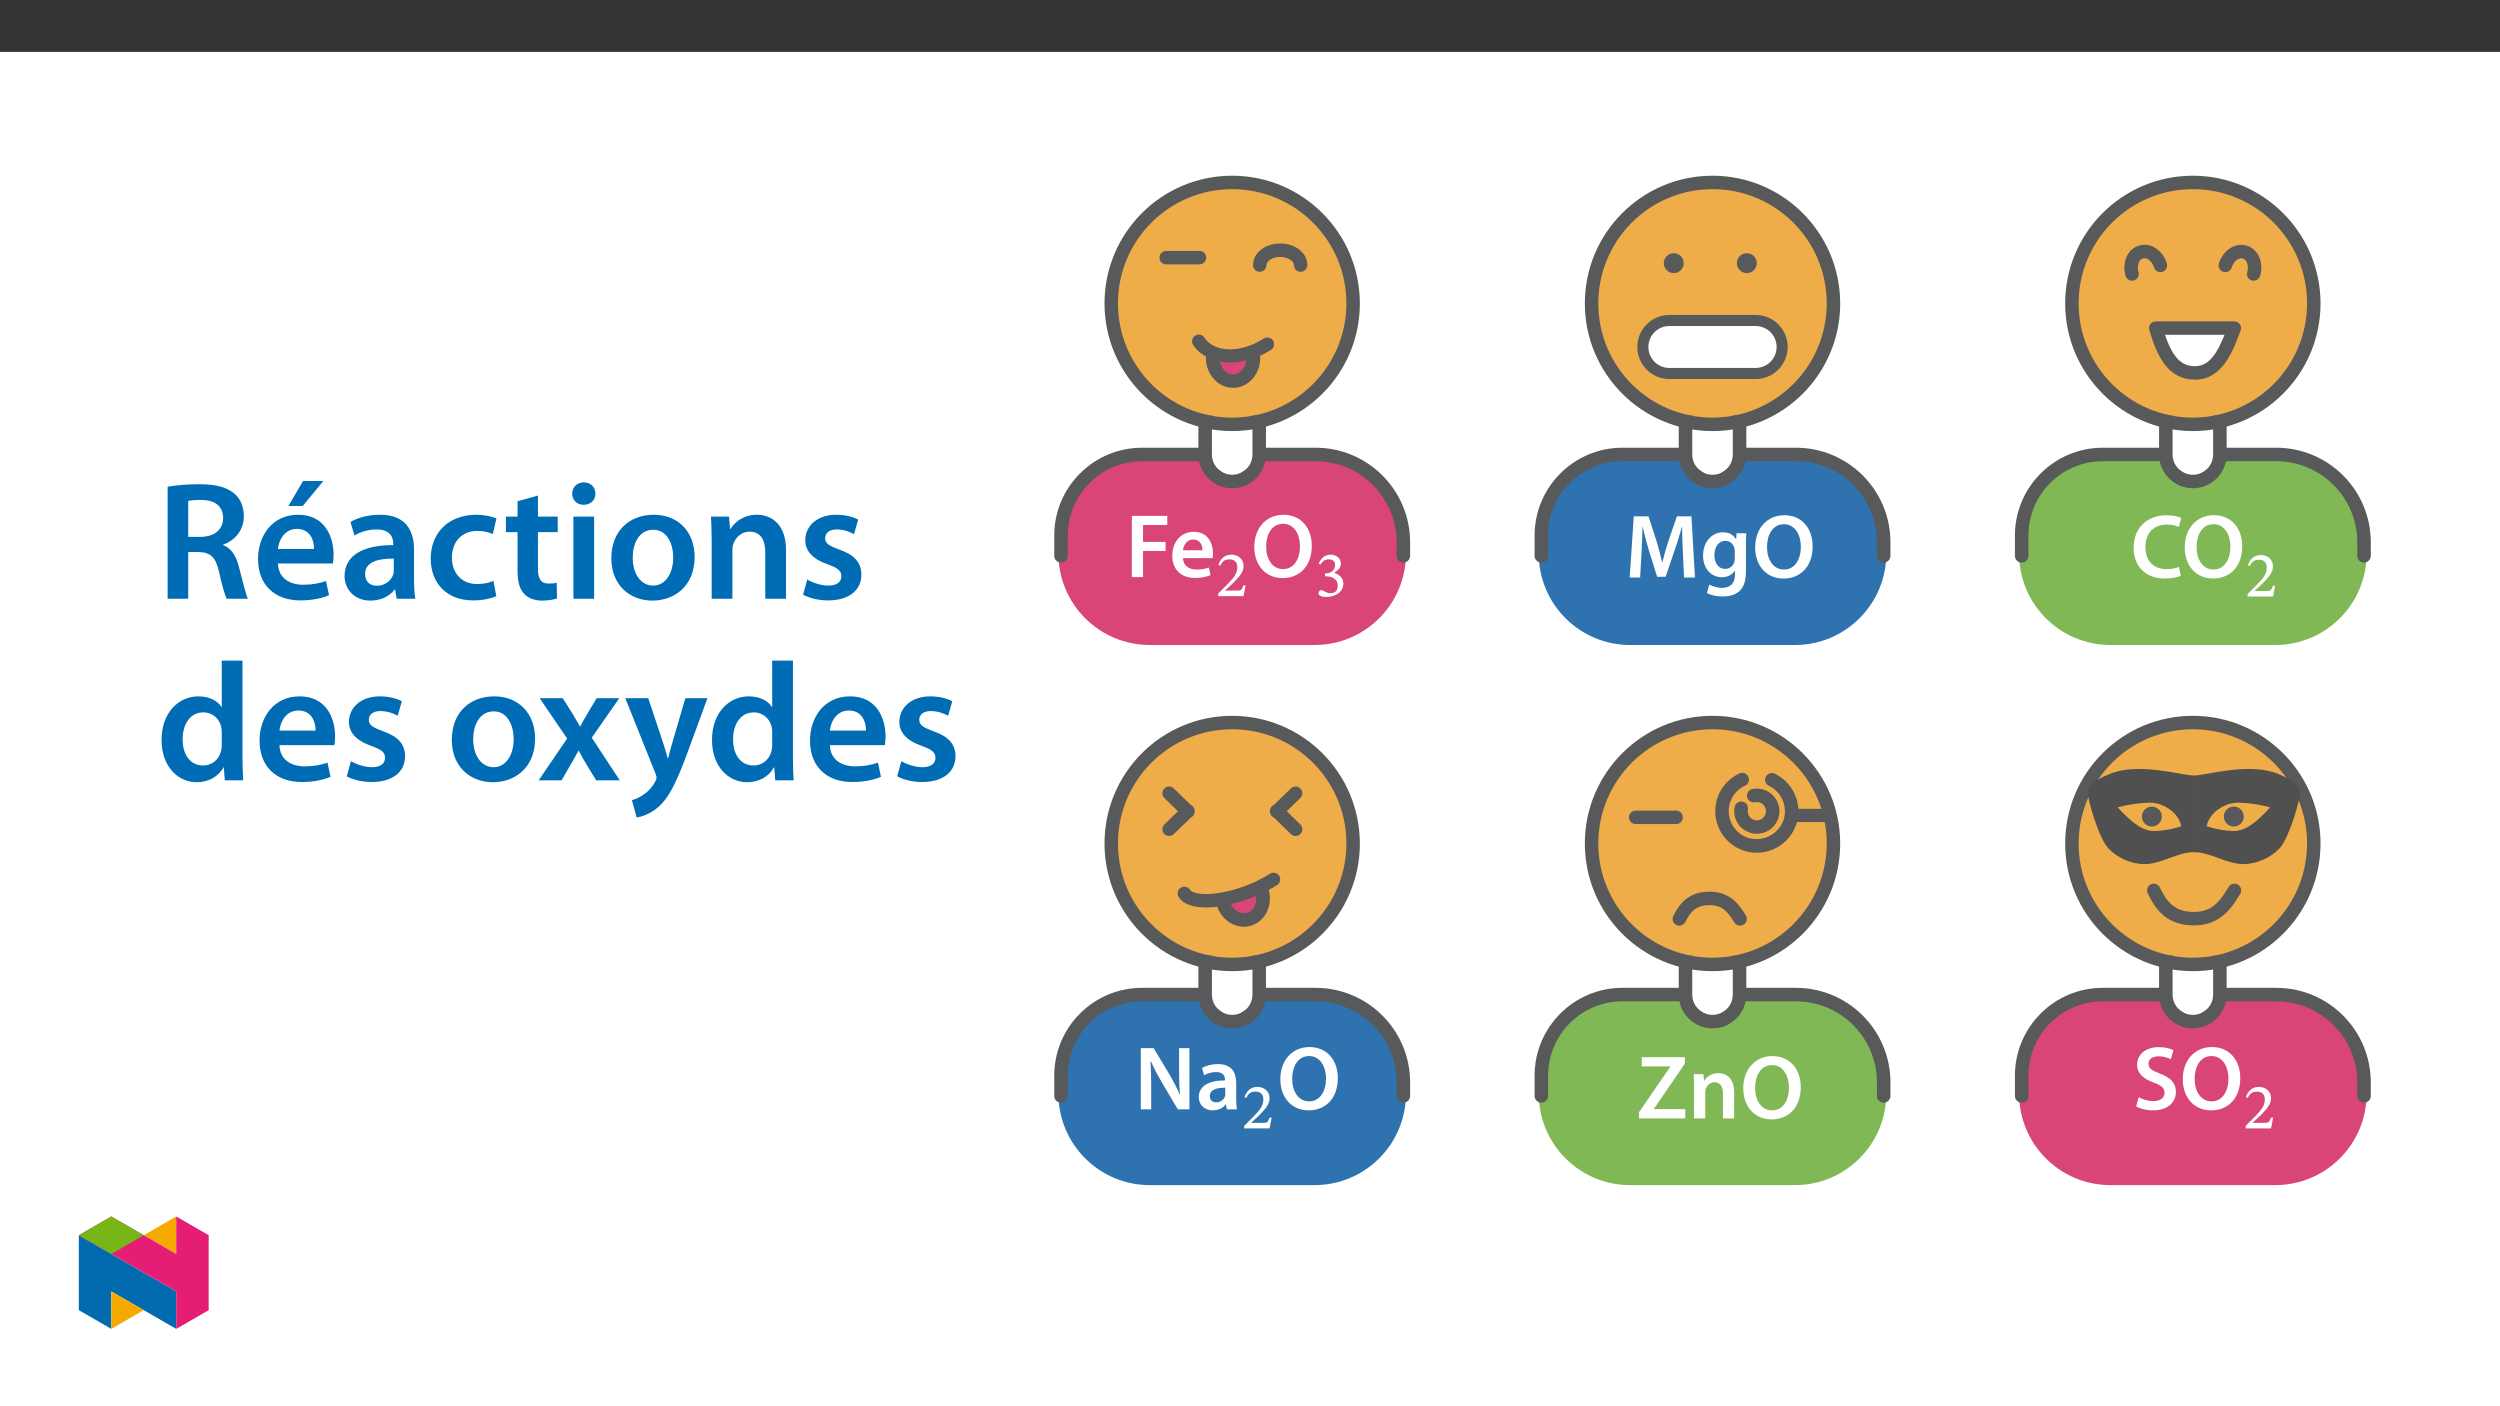 ﻿<?xml version="1.0" encoding="utf-8"?>
<svg xmlns="http://www.w3.org/2000/svg" xmlns:xlink="http://www.w3.org/1999/xlink" viewBox="0 0 960 540" version="1.1">
  <rect x="0" y="0" width="960" height="540" fill="#333333" stroke="none"/>
  <defs>
    <g>
      <symbol overflow="visible" id="glyph0-0">
        <path style="stroke:none;" d="M 0 0 L 17.438 0 L 17.438 -24.406 L 0 -24.406 Z M 8.719 -13.781 L 2.797 -22.672 L 14.641 -22.672 Z M 9.766 -12.203 L 15.688 -21.094 L 15.688 -3.312 Z M 2.797 -1.75 L 8.719 -10.641 L 14.641 -1.75 Z M 1.75 -21.094 L 7.672 -12.203 L 1.75 -3.312 Z M 1.75 -21.094 " />
      </symbol>
      <symbol overflow="visible" id="glyph0-1">
        <path style="stroke:none;" d="M 2.469 0 L 6.766 0 L 6.766 -10.016 L 15.422 -10.016 L 15.422 -13.5 L 6.766 -13.5 L 6.766 -19.984 L 16.078 -19.984 L 16.078 -23.5 L 2.469 -23.5 Z M 2.469 0 " />
      </symbol>
      <symbol overflow="visible" id="glyph0-2">
        <path style="stroke:none;" d="M 16.703 -7.281 C 16.781 -7.672 16.844 -8.297 16.844 -9.109 C 16.844 -12.828 15.031 -17.375 9.516 -17.375 C 4.078 -17.375 1.219 -12.938 1.219 -8.234 C 1.219 -3.031 4.469 0.344 9.969 0.344 C 12.422 0.344 14.438 -0.109 15.906 -0.734 L 15.281 -3.656 C 13.953 -3.203 12.562 -2.891 10.562 -2.891 C 7.812 -2.891 5.438 -4.219 5.328 -7.281 Z M 5.328 -10.281 C 5.516 -12.031 6.625 -14.438 9.281 -14.438 C 12.141 -14.438 12.828 -11.859 12.797 -10.281 Z M 5.328 -10.281 " />
      </symbol>
      <symbol overflow="visible" id="glyph0-3">
        <path style="stroke:none;" d="M 12.453 -23.922 C 5.828 -23.922 1.25 -18.828 1.25 -11.578 C 1.25 -4.703 5.438 0.391 12.109 0.391 C 18.547 0.391 23.328 -4.109 23.328 -12 C 23.328 -18.734 19.281 -23.922 12.453 -23.922 Z M 12.312 -20.469 C 16.594 -20.469 18.797 -16.281 18.797 -11.859 C 18.797 -6.938 16.469 -3.062 12.312 -3.062 C 8.203 -3.062 5.797 -6.875 5.797 -11.688 C 5.797 -16.531 8.062 -20.469 12.312 -20.469 Z M 12.312 -20.469 " />
      </symbol>
      <symbol overflow="visible" id="glyph0-4">
        <path style="stroke:none;" d="M 22.766 0 L 26.953 0 L 25.594 -23.5 L 20.016 -23.5 L 16.781 -14.094 C 15.875 -11.328 15.062 -8.438 14.438 -5.891 L 14.328 -5.891 C 13.734 -8.516 13.016 -11.297 12.172 -14.047 L 9.109 -23.5 L 3.453 -23.5 L 1.891 0 L 5.891 0 L 6.422 -9.453 C 6.594 -12.656 6.734 -16.391 6.828 -19.453 L 6.906 -19.453 C 7.531 -16.531 8.375 -13.328 9.281 -10.328 L 12.422 -0.281 L 15.688 -0.281 L 19.141 -10.469 C 20.188 -13.422 21.172 -16.594 21.938 -19.453 L 22.047 -19.453 C 22 -16.281 22.188 -12.625 22.312 -9.594 Z M 22.766 0 " />
      </symbol>
      <symbol overflow="visible" id="glyph0-5">
        <path style="stroke:none;" d="M 17.688 -12.109 C 17.688 -14.438 17.75 -15.828 17.828 -16.984 L 14.094 -16.984 L 13.922 -14.719 L 13.844 -14.719 C 13.047 -16.109 11.547 -17.375 8.922 -17.375 C 4.844 -17.375 1.219 -13.984 1.219 -8.406 C 1.219 -3.594 4.219 -0.109 8.438 -0.109 C 10.703 -0.109 12.422 -1.109 13.391 -2.609 L 13.469 -2.609 L 13.469 -1.156 C 13.469 2.516 11.375 3.969 8.578 3.969 C 6.516 3.969 4.703 3.312 3.625 2.688 L 2.688 5.922 C 4.156 6.797 6.453 7.281 8.609 7.281 C 10.953 7.281 13.422 6.797 15.172 5.234 C 16.953 3.625 17.688 1.078 17.688 -2.469 Z M 13.391 -7.422 C 13.391 -6.938 13.359 -6.344 13.219 -5.922 C 12.734 -4.359 11.328 -3.312 9.734 -3.312 C 7.047 -3.312 5.578 -5.656 5.578 -8.547 C 5.578 -12 7.359 -14.094 9.766 -14.094 C 11.578 -14.094 12.797 -12.906 13.25 -11.328 C 13.359 -10.984 13.391 -10.609 13.391 -10.188 Z M 13.391 -7.422 " />
      </symbol>
      <symbol overflow="visible" id="glyph0-6">
        <path style="stroke:none;" d="M 18.625 -4.047 C 17.469 -3.562 15.656 -3.203 13.953 -3.203 C 8.75 -3.203 5.75 -6.484 5.75 -11.688 C 5.75 -17.328 9.203 -20.328 13.984 -20.328 C 15.906 -20.328 17.469 -19.906 18.594 -19.422 L 19.5 -22.844 C 18.625 -23.297 16.641 -23.891 13.812 -23.891 C 6.625 -23.891 1.219 -19.219 1.219 -11.469 C 1.219 -4.297 5.75 0.391 13.219 0.391 C 16.078 0.391 18.312 -0.172 19.328 -0.656 Z M 18.625 -4.047 " />
      </symbol>
      <symbol overflow="visible" id="glyph0-7">
        <path style="stroke:none;" d="M 6.422 0 L 6.422 -8.406 C 6.422 -12.281 6.344 -15.375 6.172 -18.406 L 6.312 -18.453 C 7.469 -15.797 9 -12.938 10.5 -10.359 L 16.641 0 L 21.094 0 L 21.094 -23.5 L 17.125 -23.5 L 17.125 -15.312 C 17.125 -11.719 17.188 -8.688 17.5 -5.547 L 17.438 -5.547 C 16.359 -8.094 14.969 -10.812 13.422 -13.422 L 7.359 -23.5 L 2.438 -23.5 L 2.438 0 Z M 6.422 0 " />
      </symbol>
      <symbol overflow="visible" id="glyph0-8">
        <path style="stroke:none;" d="M 15.484 -10.188 C 15.484 -13.922 13.922 -17.375 8.469 -17.375 C 5.797 -17.375 3.594 -16.641 2.344 -15.875 L 3.172 -13.078 C 4.328 -13.812 6.062 -14.328 7.75 -14.328 C 10.734 -14.328 11.188 -12.484 11.188 -11.375 L 11.188 -11.094 C 4.922 -11.125 1.109 -8.922 1.109 -4.672 C 1.109 -2.094 3.031 0.391 6.453 0.391 C 8.688 0.391 10.469 -0.562 11.469 -1.891 L 11.578 -1.891 L 11.891 0 L 15.766 0 C 15.547 -1.047 15.484 -2.547 15.484 -4.078 Z M 11.297 -5.969 C 11.297 -5.656 11.297 -5.328 11.188 -5.016 C 10.781 -3.797 9.562 -2.688 7.812 -2.688 C 6.453 -2.688 5.375 -3.453 5.375 -5.125 C 5.375 -7.703 8.266 -8.328 11.297 -8.297 Z M 11.297 -5.969 " />
      </symbol>
      <symbol overflow="visible" id="glyph0-9">
        <path style="stroke:none;" d="M 0.906 0 L 18.656 0 L 18.656 -3.562 L 6.625 -3.562 L 6.625 -3.656 L 18.484 -21 L 18.484 -23.5 L 1.953 -23.5 L 1.953 -19.953 L 12.906 -19.953 L 12.906 -19.844 L 0.906 -2.375 Z M 0.906 0 " />
      </symbol>
      <symbol overflow="visible" id="glyph0-10">
        <path style="stroke:none;" d="M 2.297 0 L 6.594 0 L 6.594 -10.016 C 6.594 -10.5 6.656 -11.016 6.797 -11.375 C 7.25 -12.656 8.438 -13.875 10.156 -13.875 C 12.484 -13.875 13.391 -12.031 13.391 -9.594 L 13.391 0 L 17.688 0 L 17.688 -10.078 C 17.688 -15.453 14.609 -17.375 11.641 -17.375 C 8.828 -17.375 6.969 -15.766 6.203 -14.438 L 6.109 -14.438 L 5.891 -16.984 L 2.156 -16.984 C 2.234 -15.516 2.297 -13.875 2.297 -11.922 Z M 2.297 0 " />
      </symbol>
      <symbol overflow="visible" id="glyph0-11">
        <path style="stroke:none;" d="M 1.438 -1.109 C 2.719 -0.312 5.297 0.391 7.812 0.391 C 13.844 0.391 16.703 -2.891 16.703 -6.703 C 16.703 -10.078 14.75 -12.141 10.672 -13.672 C 7.531 -14.891 6.172 -15.734 6.172 -17.547 C 6.172 -18.938 7.328 -20.359 10.047 -20.359 C 12.234 -20.359 13.875 -19.703 14.75 -19.25 L 15.766 -22.703 C 14.547 -23.328 12.688 -23.891 10.156 -23.891 C 5.016 -23.891 1.812 -21 1.812 -17.125 C 1.812 -13.734 4.297 -11.688 8.203 -10.281 C 11.156 -9.203 12.344 -8.156 12.344 -6.375 C 12.344 -4.469 10.812 -3.172 8.094 -3.172 C 5.891 -3.172 3.766 -3.875 2.406 -4.672 Z M 1.438 -1.109 " />
      </symbol>
      <symbol overflow="visible" id="glyph1-0">
        <path style="stroke:none;" d="M 7.859 -4.25 L 7.859 -4.641 C 7.859 -7.297 11.781 -9.203 11.781 -12.781 C 11.781 -15.328 9.609 -16.547 7.219 -16.547 C 4.766 -16.547 3 -15.031 3 -13.062 C 3 -11.906 3.531 -11.25 4.312 -11.25 C 4.906 -11.25 5.469 -11.672 5.469 -12.422 C 5.469 -13.344 4.953 -13.375 4.953 -14.188 C 4.953 -14.938 5.562 -15.406 7 -15.406 C 8.562 -15.406 9.469 -14.641 9.469 -12.719 C 9.469 -8.953 6.766 -8.047 6.766 -4.875 L 6.766 -4.156 L 7.859 -4.156 Z M 8.781 -1.266 C 8.781 -2.031 8.219 -2.828 7.375 -2.828 C 6.469 -2.828 5.859 -2.047 5.859 -1.266 C 5.859 -0.469 6.391 0.188 7.344 0.188 C 8.219 0.188 8.781 -0.484 8.781 -1.266 Z M 14.578 4.031 L 14.578 -19.375 L 0.172 -19.375 L 0.172 4.125 L 14.578 4.125 Z M 13.25 2.609 L 1.531 2.609 L 1.531 -17.922 L 13.172 -17.922 L 13.172 2.609 Z M 13.25 2.609 " />
      </symbol>
      <symbol overflow="visible" id="glyph1-1">
        <path style="stroke:none;" d="M 11.328 -4.125 L 10.562 -4.125 C 9.984 -2.531 9.734 -2.141 8.438 -2.141 L 5.047 -2.141 L 3.391 -2.078 L 3.391 -2.031 L 6.609 -5.047 C 9.203 -7.656 10.594 -9.422 10.594 -11.594 C 10.594 -14.156 8.609 -15.938 5.859 -15.938 C 3.484 -15.938 1.75 -14.453 0.969 -12.016 L 1.656 -11.719 C 2.609 -13.672 3.641 -14.125 5.219 -14.125 C 7.109 -14.125 8.203 -13.062 8.203 -11.234 C 8.203 -8.672 6.984 -7.203 4.562 -4.703 L 0.859 -0.969 L 0.859 0 L 10.594 0 L 11.391 -4.125 Z M 11.328 -4.125 " />
      </symbol>
      <symbol overflow="visible" id="glyph1-2">
        <path style="stroke:none;" d="M 2.141 -12.172 C 2.984 -13.469 3.828 -14.125 5.297 -14.125 C 6.812 -14.125 7.719 -13.406 7.719 -11.953 C 7.719 -9.984 6.047 -8.766 4.391 -8.766 L 3.859 -8.766 L 3.859 -7.609 L 4.422 -7.609 C 6.766 -7.609 8.766 -6.266 8.766 -4.094 C 8.766 -1.703 7.344 -1.125 5.812 -1.125 C 5.219 -1.125 4.938 -1.172 3.875 -1.703 C 3.031 -2.141 2.781 -2.312 2.391 -2.312 C 1.75 -2.312 1.359 -1.641 1.359 -1.125 C 1.359 -0.484 1.984 0.312 4.172 0.312 C 7.734 0.312 10.891 -1.484 10.891 -4.828 C 10.891 -7 9.203 -8.422 7.297 -9 L 7.297 -8.906 C 8.828 -9.891 9.938 -10.859 9.938 -12.547 C 9.938 -14.406 8.438 -15.938 5.953 -15.938 C 3.953 -15.938 2.375 -14.688 1.438 -12.516 L 2.094 -12.125 Z M 2.141 -12.172 " />
      </symbol>
      <symbol overflow="visible" id="glyph2-0">
        <path style="stroke:none;" d="M 0 0 L 32.375 0 L 32.375 -45.328 L 0 -45.328 Z M 16.188 -25.578 L 5.188 -42.094 L 27.188 -42.094 Z M 18.125 -22.656 L 29.141 -39.172 L 29.141 -6.156 Z M 5.188 -3.234 L 16.188 -19.75 L 27.188 -3.234 Z M 3.234 -39.172 L 14.25 -22.656 L 3.234 -6.156 Z M 3.234 -39.172 " />
      </symbol>
      <symbol overflow="visible" id="glyph2-1">
        <path style="stroke:none;" d="M 4.594 0 L 12.5 0 L 12.5 -17.938 L 16.516 -17.938 C 21.047 -17.812 23.047 -16 24.344 -10.297 C 25.516 -4.859 26.609 -1.297 27.266 0 L 35.422 0 C 34.578 -1.688 33.406 -6.734 31.984 -12.172 C 30.953 -16.375 29.078 -19.422 25.906 -20.594 L 25.906 -20.781 C 30.047 -22.203 33.859 -26.031 33.859 -31.656 C 33.859 -35.422 32.5 -38.469 30.109 -40.469 C 27.125 -42.922 22.922 -43.969 16.641 -43.969 C 12.047 -43.969 7.641 -43.578 4.594 -43 Z M 12.5 -37.562 C 13.281 -37.75 14.891 -37.938 17.422 -37.938 C 22.594 -37.938 25.906 -35.672 25.906 -30.953 C 25.906 -26.609 22.594 -23.766 17.219 -23.766 L 12.5 -23.766 Z M 12.5 -37.562 " />
      </symbol>
      <symbol overflow="visible" id="glyph2-2">
        <path style="stroke:none;" d="M 31.016 -13.531 C 31.141 -14.25 31.281 -15.406 31.281 -16.906 C 31.281 -23.828 27.906 -32.25 17.672 -32.25 C 7.578 -32.25 2.266 -24.016 2.266 -15.281 C 2.266 -5.641 8.281 0.641 18.516 0.641 C 23.047 0.641 26.812 -0.188 29.531 -1.359 L 28.359 -6.797 C 25.906 -5.953 23.312 -5.375 19.625 -5.375 C 14.5 -5.375 10.094 -7.828 9.906 -13.531 Z M 9.906 -19.094 C 10.234 -22.344 12.297 -26.812 17.219 -26.812 C 22.531 -26.812 23.828 -22.016 23.766 -19.094 Z M 19.547 -45.203 L 13.922 -35.609 L 19.422 -35.609 L 27.328 -45.203 Z M 19.547 -45.203 " />
      </symbol>
      <symbol overflow="visible" id="glyph2-3">
        <path style="stroke:none;" d="M 28.75 -18.906 C 28.75 -25.828 25.828 -32.25 15.734 -32.25 C 10.75 -32.25 6.672 -30.891 4.344 -29.469 L 5.891 -24.281 C 8.031 -25.641 11.266 -26.609 14.375 -26.609 C 19.938 -26.609 20.781 -23.188 20.781 -21.109 L 20.781 -20.594 C 9.125 -20.656 2.078 -16.578 2.078 -8.672 C 2.078 -3.891 5.641 0.719 11.984 0.719 C 16.125 0.719 19.422 -1.031 21.297 -3.5 L 21.5 -3.5 L 22.078 0 L 29.266 0 C 28.875 -1.938 28.75 -4.734 28.75 -7.578 Z M 20.984 -11.078 C 20.984 -10.484 20.984 -9.906 20.781 -9.328 C 20 -7.062 17.734 -4.984 14.5 -4.984 C 11.984 -4.984 9.969 -6.406 9.969 -9.516 C 9.969 -14.312 15.344 -15.469 20.984 -15.406 Z M 20.984 -11.078 " />
      </symbol>
      <symbol overflow="visible" id="glyph2-4">
        <path style="stroke:none;" d="M 26.359 -6.859 C 24.797 -6.219 22.797 -5.641 20.078 -5.641 C 14.641 -5.641 10.422 -9.328 10.422 -15.797 C 10.359 -21.562 13.984 -26.031 20.078 -26.031 C 22.922 -26.031 24.797 -25.453 26.094 -24.797 L 27.516 -30.828 C 25.703 -31.594 22.734 -32.25 19.812 -32.25 C 8.734 -32.25 2.266 -24.922 2.266 -15.469 C 2.266 -5.703 8.672 0.641 18.516 0.641 C 22.469 0.641 25.766 -0.188 27.453 -0.969 Z M 26.359 -6.859 " />
      </symbol>
      <symbol overflow="visible" id="glyph2-5">
        <path style="stroke:none;" d="M 5.562 -37.422 L 5.562 -31.531 L 1.094 -31.531 L 1.094 -25.578 L 5.562 -25.578 L 5.562 -10.75 C 5.562 -6.609 6.344 -3.688 8.094 -1.875 C 9.578 -0.266 11.984 0.719 14.953 0.719 C 17.422 0.719 19.547 0.328 20.719 -0.125 L 20.594 -6.156 C 19.688 -5.891 18.906 -5.828 17.484 -5.828 C 14.438 -5.828 13.406 -7.766 13.406 -11.656 L 13.406 -25.578 L 20.984 -25.578 L 20.984 -31.531 L 13.406 -31.531 L 13.406 -39.625 Z M 5.562 -37.422 " />
      </symbol>
      <symbol overflow="visible" id="glyph2-6">
        <path style="stroke:none;" d="M 12.234 0 L 12.234 -31.531 L 4.281 -31.531 L 4.281 0 Z M 8.281 -44.672 C 5.641 -44.672 3.812 -42.797 3.812 -40.344 C 3.812 -38.016 5.562 -36.062 8.219 -36.062 C 11 -36.062 12.75 -38.016 12.75 -40.344 C 12.688 -42.797 11 -44.672 8.281 -44.672 Z M 8.281 -44.672 " />
      </symbol>
      <symbol overflow="visible" id="glyph2-7">
        <path style="stroke:none;" d="M 18.578 -32.25 C 9.062 -32.25 2.266 -25.906 2.266 -15.547 C 2.266 -5.375 9.188 0.719 18.062 0.719 C 26.094 0.719 34.25 -4.469 34.25 -16.062 C 34.25 -25.641 27.969 -32.25 18.578 -32.25 Z M 18.391 -26.484 C 23.828 -26.484 26.031 -20.781 26.031 -15.859 C 26.031 -9.453 22.859 -5.047 18.328 -5.047 C 13.531 -5.047 10.484 -9.641 10.484 -15.734 C 10.484 -20.984 12.75 -26.484 18.391 -26.484 Z M 18.391 -26.484 " />
      </symbol>
      <symbol overflow="visible" id="glyph2-8">
        <path style="stroke:none;" d="M 4.281 0 L 12.234 0 L 12.234 -18.578 C 12.234 -19.484 12.375 -20.469 12.625 -21.109 C 13.469 -23.5 15.672 -25.766 18.844 -25.766 C 23.188 -25.766 24.859 -22.344 24.859 -17.812 L 24.859 0 L 32.828 0 L 32.828 -18.719 C 32.828 -28.688 27.125 -32.25 21.625 -32.25 C 16.375 -32.25 12.953 -29.266 11.531 -26.812 L 11.328 -26.812 L 10.938 -31.531 L 4.016 -31.531 C 4.141 -28.812 4.281 -25.766 4.281 -22.141 Z M 4.281 0 " />
      </symbol>
      <symbol overflow="visible" id="glyph2-9">
        <path style="stroke:none;" d="M 2.328 -1.547 C 4.656 -0.266 8.094 0.641 11.906 0.641 C 20.266 0.641 24.734 -3.5 24.734 -9.266 C 24.672 -13.922 22.078 -16.828 16.312 -18.844 C 12.297 -20.328 10.812 -21.234 10.812 -23.25 C 10.812 -25.188 12.375 -26.609 15.219 -26.609 C 18 -26.609 20.594 -25.578 21.891 -24.797 L 23.5 -30.375 C 21.625 -31.406 18.578 -32.25 15.094 -32.25 C 7.766 -32.25 3.172 -27.969 3.172 -22.406 C 3.172 -18.641 5.703 -15.281 11.844 -13.203 C 15.734 -11.781 17.031 -10.75 17.031 -8.609 C 17.031 -6.547 15.469 -5.047 11.984 -5.047 C 9.125 -5.047 5.703 -6.281 3.953 -7.375 Z M 2.328 -1.547 " />
      </symbol>
      <symbol overflow="visible" id="glyph2-10">
        <path style="stroke:none;" d="M 25.375 -45.969 L 25.375 -28.172 L 25.25 -28.172 C 23.828 -30.5 20.719 -32.25 16.375 -32.25 C 8.812 -32.25 2.203 -25.969 2.266 -15.406 C 2.266 -5.703 8.219 0.719 15.797 0.719 C 20.328 0.719 24.156 -1.484 26.031 -4.984 L 26.156 -4.984 L 26.547 0 L 33.609 0 C 33.469 -2.141 33.344 -5.641 33.344 -8.875 L 33.344 -45.969 Z M 25.375 -13.656 C 25.375 -12.828 25.312 -12.047 25.125 -11.328 C 24.344 -7.906 21.5 -5.703 18.266 -5.703 C 13.203 -5.703 10.359 -9.906 10.359 -15.734 C 10.359 -21.562 13.203 -26.094 18.328 -26.094 C 21.953 -26.094 24.469 -23.562 25.188 -20.531 C 25.312 -19.875 25.375 -19.031 25.375 -18.391 Z M 25.375 -13.656 " />
      </symbol>
      <symbol overflow="visible" id="glyph2-11">
        <path style="stroke:none;" d="M 31.016 -13.531 C 31.141 -14.25 31.281 -15.406 31.281 -16.906 C 31.281 -23.828 27.906 -32.25 17.672 -32.25 C 7.578 -32.25 2.266 -24.016 2.266 -15.281 C 2.266 -5.641 8.281 0.641 18.516 0.641 C 23.047 0.641 26.812 -0.188 29.531 -1.359 L 28.359 -6.797 C 25.906 -5.953 23.312 -5.375 19.625 -5.375 C 14.5 -5.375 10.094 -7.828 9.906 -13.531 Z M 9.906 -19.094 C 10.234 -22.344 12.297 -26.812 17.219 -26.812 C 22.531 -26.812 23.828 -22.016 23.766 -19.094 Z M 9.906 -19.094 " />
      </symbol>
      <symbol overflow="visible" id="glyph2-12">
        <path style="stroke:none;" d="M 0.719 -31.531 L 11.266 -16.062 L 0.328 0 L 9.125 0 L 12.75 -6.281 C 13.734 -8.031 14.703 -9.578 15.609 -11.391 L 15.734 -11.391 C 16.641 -9.641 17.547 -7.969 18.578 -6.281 L 22.406 0 L 31.469 0 L 20.719 -16.375 L 31.281 -31.531 L 22.594 -31.531 L 19.094 -25.703 C 18.125 -24.094 17.219 -22.469 16.312 -20.719 L 16.188 -20.719 C 15.281 -22.344 14.375 -23.891 13.344 -25.578 L 9.578 -31.531 Z M 0.719 -31.531 " />
      </symbol>
      <symbol overflow="visible" id="glyph2-13">
        <path style="stroke:none;" d="M 0.516 -31.531 L 12.109 -2.594 C 12.438 -1.812 12.5 -1.359 12.5 -1.031 C 12.5 -0.641 12.375 -0.188 12.047 0.391 C 10.938 2.531 9.188 4.406 7.641 5.375 C 6.016 6.547 4.406 7.25 3.047 7.578 L 4.859 14.25 C 6.797 13.984 10.031 12.953 13.203 10.234 C 16.906 7 19.812 1.75 24.156 -10.031 L 32.047 -31.531 L 23.562 -31.531 L 18.641 -14.703 C 18 -12.688 17.422 -10.297 16.969 -8.547 L 16.766 -8.547 C 16.312 -10.297 15.609 -12.688 14.953 -14.641 L 9.328 -31.531 Z M 0.516 -31.531 " />
      </symbol>
    </g>
    <clipPath id="clip1">
      <path d="M 608 67.473 L 707 67.473 L 707 166 L 608 166 Z M 608 67.473 " />
    </clipPath>
    <clipPath id="clip2">
      <path d="M 852 171 L 910.383 171 L 910.383 217 L 852 217 Z M 852 171 " />
    </clipPath>
    <clipPath id="clip3">
      <path d="M 404.832 171 L 463 171 L 463 217 L 404.832 217 Z M 404.832 171 " />
    </clipPath>
    <clipPath id="clip4">
      <path d="M 793 67.473 L 892 67.473 L 892 166 L 793 166 Z M 793 67.473 " />
    </clipPath>
    <clipPath id="clip5">
      <path d="M 424 67.473 L 523 67.473 L 523 166 L 424 166 Z M 424 67.473 " />
    </clipPath>
    <clipPath id="clip6">
      <path d="M 590 381 L 725 381 L 725 455.082 L 590 455.082 Z M 590 381 " />
    </clipPath>
    <clipPath id="clip7">
      <path d="M 775 381 L 909 381 L 909 455.082 L 775 455.082 Z M 775 381 " />
    </clipPath>
    <clipPath id="clip8">
      <path d="M 406 381 L 540 381 L 540 455.082 L 406 455.082 Z M 406 381 " />
    </clipPath>
    <clipPath id="clip9">
      <path d="M 404.832 379 L 463 379 L 463 424 L 404.832 424 Z M 404.832 379 " />
    </clipPath>
    <clipPath id="clip10">
      <path d="M 852 379 L 910.383 379 L 910.383 424 L 852 424 Z M 852 379 " />
    </clipPath>
    <clipPath id="clip11">
      <path d="M 30.277 474 L 68 474 L 68 510.301 L 30.277 510.301 Z M 30.277 474 " />
    </clipPath>
    <clipPath id="clip12">
      <path d="M 42 495 L 56 495 L 56 510.301 L 42 510.301 Z M 42 495 " />
    </clipPath>
    <clipPath id="clip13">
      <path d="M 55 467.125 L 68 467.125 L 68 482 L 55 482 Z M 55 467.125 " />
    </clipPath>
    <clipPath id="clip14">
      <path d="M 30.277 467.125 L 80.133 467.125 L 80.133 510.301 L 30.277 510.301 Z M 30.277 467.125 " />
    </clipPath>
    <clipPath id="clip15">
      <path d="M 30.277 467.125 L 56 467.125 L 56 482 L 30.277 482 Z M 30.277 467.125 " />
    </clipPath>
  </defs>
  <g id="surface1">
    <path style=" stroke:none;fill-rule:nonzero;fill:rgb(100%,100%,100%);fill-opacity:1;" d="M 0 559.926 L 960 559.926 L 960 19.926 L 0 19.926 Z M 0 559.926 " />
    <path style=" stroke:none;fill-rule:nonzero;fill:rgb(17.999%,45.099%,68.599%);fill-opacity:1;" d="M 689.262 247.68 L 625.953 247.68 C 606.586 247.68 590.883 231.98 590.883 212.609 C 590.883 191.137 608.289 173.73 629.762 173.73 L 645.285 175.43 L 657.602 183.93 L 669.934 175.43 L 685.453 173.73 C 706.926 173.73 724.332 191.137 724.332 212.609 C 724.332 231.98 708.633 247.68 689.262 247.68 " />
    <path style=" stroke:none;fill-rule:nonzero;fill:rgb(93.3%,67.799%,28.6%);fill-opacity:1;" d="M 704.352 117.203 C 704.352 143.254 684.93 162.676 658.875 162.676 C 632.82 162.676 611.699 143.254 611.699 117.203 C 611.699 91.148 632.82 70.027 658.875 70.027 C 684.93 70.027 704.352 91.148 704.352 117.203 " />
    <path style=" stroke:none;fill-rule:nonzero;fill:rgb(34.499%,34.9%,35.699%);fill-opacity:1;" d="M 723.336 216.035 C 721.906 216.035 720.742 214.871 720.742 213.441 L 720.742 208.25 C 720.742 191.055 706.805 177.113 689.605 177.113 L 670.582 177.113 C 669.148 177.113 667.984 175.953 667.984 174.52 C 667.988 173.086 669.148 171.926 670.582 171.926 L 689.605 171.926 C 709.668 171.926 725.934 188.188 725.934 208.25 L 725.934 213.438 C 725.934 214.871 724.77 216.035 723.336 216.035 " />
    <path style=" stroke:none;fill-rule:nonzero;fill:rgb(34.499%,34.9%,35.699%);fill-opacity:1;" d="M 591.879 216.035 C 590.445 216.035 589.281 214.871 589.281 213.441 L 589.281 205.656 C 589.281 187.027 604.383 171.926 623.012 171.926 L 647.23 171.926 L 647.23 177.113 L 623.012 177.113 C 607.25 177.113 594.473 189.895 594.473 205.656 L 594.473 213.441 C 594.473 214.871 593.312 216.035 591.879 216.035 " />
    <path style=" stroke:none;fill-rule:nonzero;fill:rgb(34.499%,34.9%,35.699%);fill-opacity:1;" d="M 657.609 187.492 C 650.445 187.484 644.641 181.684 644.633 174.52 L 644.633 159.531 L 649.824 159.531 L 649.824 174.52 C 649.824 178.82 653.309 182.305 657.609 182.305 C 661.906 182.305 665.391 178.82 665.391 174.52 L 665.391 159.531 L 670.582 159.531 L 670.582 174.52 C 670.574 181.684 664.77 187.484 657.609 187.492 " />
    <g clip-path="url(#clip1)" clip-rule="nonzero">
      <path style=" stroke:none;fill-rule:nonzero;fill:rgb(34.499%,34.9%,35.699%);fill-opacity:1;" d="M 657.609 160.363 C 633.383 160.363 613.746 140.727 613.746 116.5 C 613.746 92.277 633.383 72.641 657.605 72.641 C 681.832 72.641 701.469 92.277 701.469 116.5 C 701.441 140.715 681.82 160.336 657.609 160.363 M 657.609 67.473 C 630.531 67.473 608.578 89.422 608.578 116.5 C 608.578 143.578 630.531 165.531 657.609 165.531 C 684.688 165.531 706.637 143.578 706.637 116.5 C 706.605 89.434 684.672 67.504 657.609 67.473 " />
    </g>
    <path style=" stroke:none;fill-rule:nonzero;fill:rgb(50.2%,72.198%,33.699%);fill-opacity:1;" d="M 873.711 247.68 L 810.402 247.68 C 791.035 247.68 775.332 231.98 775.332 212.609 C 775.332 191.137 792.738 173.73 814.211 173.73 L 829.734 175.43 L 842.051 183.93 L 854.383 175.43 L 869.902 173.73 C 891.375 173.73 908.785 191.137 908.785 212.609 C 908.785 231.98 893.082 247.68 873.711 247.68 " />
    <path style=" stroke:none;fill-rule:nonzero;fill:rgb(93.3%,67.799%,28.6%);fill-opacity:1;" d="M 842.477 69.176 C 868.527 69.176 889.648 90.297 889.648 116.352 C 889.648 142.406 868.527 163.527 842.477 163.527 C 816.422 163.527 795.301 142.406 795.301 116.352 C 795.301 90.297 816.422 69.176 842.477 69.176 " />
    <g clip-path="url(#clip2)" clip-rule="nonzero">
      <path style=" stroke:none;fill-rule:nonzero;fill:rgb(34.499%,34.9%,35.699%);fill-opacity:1;" d="M 907.789 216.035 C 906.355 216.035 905.191 214.871 905.191 213.441 L 905.191 208.25 C 905.191 191.055 891.254 177.113 874.059 177.113 L 855.031 177.113 C 853.598 177.113 852.438 175.953 852.438 174.52 C 852.438 173.086 853.598 171.926 855.031 171.926 L 874.059 171.926 C 894.117 171.926 910.383 188.188 910.383 208.25 L 910.383 213.438 C 910.383 214.871 909.223 216.035 907.789 216.035 " />
    </g>
    <path style=" stroke:none;fill-rule:nonzero;fill:rgb(34.499%,34.9%,35.699%);fill-opacity:1;" d="M 776.328 216.035 C 774.895 216.035 773.73 214.871 773.73 213.441 L 773.73 205.656 C 773.73 187.027 788.836 171.926 807.465 171.926 L 831.68 171.926 L 831.68 177.113 L 807.465 177.113 C 791.699 177.113 778.922 189.895 778.922 205.656 L 778.922 213.441 C 778.922 214.871 777.762 216.035 776.328 216.035 " />
    <path style=" stroke:none;fill-rule:nonzero;fill:rgb(34.499%,34.9%,35.699%);fill-opacity:1;" d="M 842.059 187.492 C 834.895 187.484 829.094 181.684 829.086 174.52 L 829.086 159.531 L 834.273 159.531 L 834.273 174.52 C 834.273 178.82 837.758 182.305 842.059 182.305 C 846.355 182.305 849.84 178.82 849.84 174.52 L 849.84 159.531 L 855.031 159.531 L 855.031 174.52 C 855.023 181.684 849.219 187.484 842.059 187.492 " />
    <path style=" stroke:none;fill-rule:nonzero;fill:rgb(85.5%,27.1%,47.499%);fill-opacity:1;" d="M 504.812 247.68 L 441.504 247.68 C 422.137 247.68 406.434 231.98 406.434 212.609 C 406.434 191.137 423.84 173.73 445.312 173.73 L 460.832 175.43 L 473.148 183.93 L 485.484 175.43 L 501.004 173.73 C 522.477 173.73 539.883 191.137 539.883 212.609 C 539.883 231.98 524.18 247.68 504.812 247.68 " />
    <path style=" stroke:none;fill-rule:nonzero;fill:rgb(93.3%,67.799%,28.6%);fill-opacity:1;" d="M 473.574 69.176 C 499.629 69.176 520.75 90.297 520.75 116.352 C 520.75 142.406 499.629 163.527 473.574 163.527 C 447.52 163.527 426.398 142.406 426.398 116.352 C 426.398 90.297 447.52 69.176 473.574 69.176 " />
    <path style=" stroke:none;fill-rule:nonzero;fill:rgb(85.5%,27.1%,47.499%);fill-opacity:1;" d="M 466.352 136.332 L 480.801 137.18 L 479.102 143.98 C 479.102 143.98 475.699 145.68 474.852 145.68 C 474 145.68 468.898 145.68 468.051 144.832 C 467.199 143.98 465.5 139.73 465.5 139.73 Z M 466.352 136.332 " />
    <path style=" stroke:none;fill-rule:nonzero;fill:rgb(100%,100%,100%);fill-opacity:1;" d="M 828.449 126.98 C 829.301 126.98 836.949 126.129 840.352 126.129 C 843.75 126.129 855.648 126.98 855.648 126.98 C 855.648 126.98 853.102 136.332 852.25 137.18 C 851.398 138.031 847.148 139.73 846.301 140.582 C 845.449 141.43 841.199 142.281 841.199 142.281 C 841.199 142.281 833.551 139.73 833.551 138.879 C 833.551 138.031 828.449 130.379 828.449 129.531 Z M 828.449 126.98 " />
    <path style=" stroke:none;fill-rule:nonzero;fill:rgb(34.499%,34.9%,35.699%);fill-opacity:1;" d="M 538.887 216.035 C 537.453 216.035 536.293 214.871 536.293 213.441 L 536.293 208.25 C 536.293 191.055 522.355 177.113 505.156 177.113 L 486.129 177.113 C 484.699 177.113 483.535 175.953 483.535 174.52 C 483.535 173.086 484.699 171.926 486.129 171.926 L 505.156 171.926 C 525.219 171.926 541.484 188.188 541.484 208.25 L 541.484 213.438 C 541.484 214.871 540.32 216.035 538.887 216.035 " />
    <g clip-path="url(#clip3)" clip-rule="nonzero">
      <path style=" stroke:none;fill-rule:nonzero;fill:rgb(34.499%,34.9%,35.699%);fill-opacity:1;" d="M 407.43 216.035 C 405.996 216.035 404.832 214.871 404.832 213.441 L 404.832 205.656 C 404.832 187.027 419.934 171.926 438.562 171.926 L 462.781 171.926 L 462.781 177.113 L 438.562 177.113 C 422.801 177.113 410.023 189.895 410.023 205.656 L 410.023 213.441 C 410.023 214.871 408.859 216.035 407.43 216.035 " />
    </g>
    <path style=" stroke:none;fill-rule:nonzero;fill:rgb(34.499%,34.9%,35.699%);fill-opacity:1;" d="M 473.156 187.492 C 465.996 187.484 460.191 181.684 460.184 174.52 L 460.184 159.531 L 465.375 159.531 L 465.375 174.52 C 465.375 178.82 468.859 182.305 473.156 182.305 C 477.457 182.305 480.941 178.82 480.941 174.52 L 480.941 159.531 L 486.129 159.531 L 486.129 174.52 C 486.125 181.684 480.32 187.484 473.156 187.492 " />
    <path style=" stroke:none;fill-rule:nonzero;fill:rgb(34.499%,34.9%,35.699%);fill-opacity:1;" d="M 491.594 93.5 C 485.738 93.5 481.156 97.141 481.156 101.793 C 481.156 103.219 482.312 104.379 483.738 104.379 C 485.164 104.379 486.324 103.219 486.324 101.793 C 486.324 100.312 488.488 98.668 491.594 98.668 C 494.695 98.668 496.863 100.312 496.863 101.793 C 496.863 103.219 498.02 104.379 499.445 104.379 C 500.871 104.379 502.031 103.219 502.031 101.793 C 502.031 97.141 497.445 93.5 491.594 93.5 " />
    <path style=" stroke:none;fill-rule:nonzero;fill:rgb(34.499%,34.9%,35.699%);fill-opacity:1;" d="M 473.504 143.773 C 471.027 143.773 469.043 141.652 468.48 138.863 C 469.766 139.105 471.066 139.234 472.375 139.246 C 474.477 139.211 476.57 138.926 478.605 138.395 C 478.195 141.418 476.117 143.773 473.504 143.773 M 485.266 130.004 C 476.496 135.668 466.293 135.516 462.512 129.664 C 461.734 128.469 460.137 128.125 458.938 128.898 C 457.738 129.672 457.395 131.273 458.172 132.473 C 459.438 134.352 461.152 135.887 463.156 136.938 C 463.113 137.086 463.082 137.238 463.066 137.395 C 463.066 143.762 467.75 148.941 473.504 148.941 C 479.258 148.941 483.941 143.762 483.941 137.395 C 483.93 137.137 483.879 136.887 483.789 136.645 C 485.273 135.988 486.703 135.219 488.07 134.344 C 489.27 133.57 489.613 131.969 488.836 130.77 C 488.062 129.57 486.461 129.23 485.266 130.004 " />
    <path style=" stroke:none;fill-rule:nonzero;fill:rgb(34.499%,34.9%,35.699%);fill-opacity:1;" d="M 463.184 98.938 C 463.184 97.512 462.027 96.355 460.602 96.355 L 447.824 96.355 C 446.398 96.355 445.242 97.512 445.242 98.938 C 445.242 100.367 446.398 101.523 447.824 101.523 L 460.598 101.523 C 462.023 101.523 463.184 100.367 463.184 98.941 Z M 463.184 98.938 " />
    <g clip-path="url(#clip4)" clip-rule="nonzero">
      <path style=" stroke:none;fill-rule:nonzero;fill:rgb(34.499%,34.9%,35.699%);fill-opacity:1;" d="M 842.059 160.363 C 817.832 160.363 798.195 140.727 798.195 116.5 C 798.195 92.277 817.832 72.641 842.059 72.641 C 866.281 72.641 885.918 92.277 885.918 116.5 C 885.891 140.715 866.27 160.336 842.059 160.363 M 842.059 67.473 C 814.98 67.473 793.027 89.422 793.027 116.5 C 793.027 143.578 814.98 165.531 842.059 165.531 C 869.137 165.531 891.086 143.578 891.086 116.5 C 891.059 89.438 869.125 67.504 842.059 67.473 " />
    </g>
    <path style=" stroke:none;fill-rule:nonzero;fill:rgb(34.499%,34.9%,35.699%);fill-opacity:1;" d="M 842.891 140.621 C 837.637 140.621 834.348 137.289 831.344 128.574 L 854.219 128.574 C 851.469 135.426 848.391 140.621 842.891 140.621 M 857.973 123.406 L 827.812 123.406 C 826.383 123.406 825.227 124.566 825.227 125.996 C 825.227 126.242 825.266 126.484 825.332 126.719 C 828.262 136.625 832.414 145.789 842.891 145.789 C 853.414 145.789 857.449 134.859 860.398 126.883 C 860.891 125.543 860.207 124.059 858.867 123.566 C 858.578 123.457 858.277 123.406 857.973 123.406 " />
    <path style=" stroke:none;fill-rule:nonzero;fill:rgb(34.499%,34.9%,35.699%);fill-opacity:1;" d="M 862.746 94.32 C 858.371 93.008 853.586 96.082 852.043 101.172 C 851.633 102.535 852.406 103.977 853.77 104.391 C 855.137 104.801 856.578 104.031 856.992 102.664 C 857.695 100.336 859.668 98.812 861.254 99.266 C 862.004 99.547 862.59 100.148 862.855 100.906 C 863.273 102.047 863.301 103.297 862.93 104.453 C 862.516 105.816 863.285 107.262 864.648 107.676 C 866.012 108.09 867.457 107.324 867.871 105.957 C 867.871 105.953 867.875 105.949 867.875 105.945 C 868.594 103.66 868.512 101.199 867.645 98.969 C 866.805 96.754 865 95.043 862.746 94.32 " />
    <path style=" stroke:none;fill-rule:nonzero;fill:rgb(34.499%,34.9%,35.699%);fill-opacity:1;" d="M 827.121 102.66 C 827.531 104.027 828.973 104.801 830.34 104.391 C 831.707 103.977 832.48 102.539 832.066 101.172 C 831.406 98.871 829.977 96.863 828.02 95.48 C 824.684 93.008 819.977 93.703 817.504 97.035 C 817.066 97.625 816.715 98.277 816.469 98.965 C 815.602 101.199 815.523 103.66 816.242 105.945 C 816.645 107.316 818.082 108.094 819.453 107.691 C 820.82 107.285 821.602 105.848 821.195 104.48 C 821.191 104.473 821.191 104.461 821.188 104.453 C 820.816 103.293 820.84 102.047 821.262 100.906 C 821.609 99.645 822.914 98.902 824.176 99.25 C 824.516 99.348 824.832 99.516 825.098 99.746 C 826.078 100.465 826.789 101.492 827.121 102.66 " />
    <g clip-path="url(#clip5)" clip-rule="nonzero">
      <path style=" stroke:none;fill-rule:nonzero;fill:rgb(34.499%,34.9%,35.699%);fill-opacity:1;" d="M 473.156 160.363 C 448.934 160.363 429.297 140.727 429.297 116.5 C 429.297 92.277 448.934 72.641 473.156 72.641 C 497.383 72.641 517.02 92.277 517.02 116.5 C 516.992 140.715 497.371 160.336 473.156 160.363 M 473.156 67.473 C 446.078 67.473 424.129 89.422 424.129 116.5 C 424.129 143.578 446.078 165.531 473.156 165.531 C 500.234 165.531 522.188 143.578 522.188 116.5 C 522.156 89.434 500.223 67.504 473.156 67.473 " />
    </g>
    <g clip-path="url(#clip6)" clip-rule="nonzero">
      <path style=" stroke:none;fill-rule:nonzero;fill:rgb(50.2%,72.198%,33.699%);fill-opacity:1;" d="M 689.262 455.082 L 625.953 455.082 C 606.586 455.082 590.883 439.379 590.883 420.012 C 590.883 398.539 608.289 381.133 629.762 381.133 L 645.285 382.832 L 657.602 391.332 L 669.934 382.832 L 685.453 381.133 C 706.926 381.133 724.332 398.539 724.332 420.012 C 724.332 439.379 708.633 455.082 689.262 455.082 " />
    </g>
    <path style=" stroke:none;fill-rule:nonzero;fill:rgb(93.3%,67.799%,28.6%);fill-opacity:1;" d="M 658.023 276.578 C 684.078 276.578 705.199 297.699 705.199 323.75 C 705.199 349.805 684.078 370.926 658.023 370.926 C 631.973 370.926 610.852 349.805 610.852 323.75 C 610.852 297.699 631.973 276.578 658.023 276.578 " />
    <path style=" stroke:none;fill-rule:nonzero;fill:rgb(34.499%,34.9%,35.699%);fill-opacity:1;" d="M 723.336 423.434 C 721.906 423.434 720.742 422.273 720.742 420.84 L 720.742 415.652 C 720.742 398.453 706.805 384.516 689.605 384.516 L 670.582 384.516 C 669.148 384.516 667.984 383.355 667.984 381.918 C 667.988 380.488 669.148 379.324 670.582 379.324 L 689.605 379.324 C 709.668 379.324 725.934 395.59 725.934 415.648 L 725.934 420.84 C 725.934 422.273 724.77 423.434 723.336 423.434 " />
    <path style=" stroke:none;fill-rule:nonzero;fill:rgb(34.499%,34.9%,35.699%);fill-opacity:1;" d="M 591.879 423.434 C 590.445 423.434 589.281 422.273 589.281 420.84 L 589.281 413.055 C 589.281 394.426 604.383 379.324 623.012 379.324 L 647.23 379.324 L 647.23 384.516 L 623.012 384.516 C 607.25 384.516 594.473 397.293 594.473 413.055 L 594.473 420.84 C 594.473 422.273 593.312 423.434 591.879 423.434 " />
    <path style=" stroke:none;fill-rule:nonzero;fill:rgb(34.499%,34.9%,35.699%);fill-opacity:1;" d="M 657.609 394.895 C 650.445 394.887 644.641 389.082 644.633 381.922 L 644.633 366.934 L 649.824 366.934 L 649.824 381.922 C 649.824 386.219 653.309 389.703 657.609 389.703 C 661.906 389.703 665.391 386.219 665.391 381.922 L 665.391 366.934 L 670.582 366.934 L 670.582 381.922 C 670.574 389.082 664.77 394.887 657.609 394.895 " />
    <path style=" stroke:none;fill-rule:nonzero;fill:rgb(34.499%,34.9%,35.699%);fill-opacity:1;" d="M 657.609 367.762 C 633.383 367.762 613.746 348.125 613.746 323.902 C 613.746 299.676 633.383 280.039 657.605 280.039 C 681.832 280.039 701.469 299.676 701.469 323.902 C 701.441 348.113 681.82 367.734 657.609 367.762 M 657.609 274.871 C 630.531 274.871 608.578 296.824 608.578 323.902 C 608.578 350.98 630.531 372.93 657.609 372.93 C 684.688 372.93 706.637 350.98 706.637 323.902 C 706.605 296.836 684.672 274.902 657.609 274.871 " />
    <g clip-path="url(#clip7)" clip-rule="nonzero">
      <path style=" stroke:none;fill-rule:nonzero;fill:rgb(85.5%,27.1%,47.499%);fill-opacity:1;" d="M 873.711 455.082 L 810.402 455.082 C 791.035 455.082 775.332 439.379 775.332 420.012 C 775.332 398.539 792.738 381.133 814.211 381.133 L 829.734 382.832 L 842.051 391.332 L 854.383 382.832 L 869.902 381.133 C 891.375 381.133 908.785 398.539 908.785 420.012 C 908.785 439.379 893.082 455.082 873.711 455.082 " />
    </g>
    <path style=" stroke:none;fill-rule:nonzero;fill:rgb(93.3%,67.799%,28.6%);fill-opacity:1;" d="M 842.477 276.578 C 868.527 276.578 889.648 297.699 889.648 323.75 C 889.648 349.805 868.527 370.926 842.477 370.926 C 816.422 370.926 795.301 349.805 795.301 323.75 C 795.301 297.699 816.422 276.578 842.477 276.578 " />
    <path style=" stroke:none;fill-rule:nonzero;fill:rgb(34.499%,34.9%,35.699%);fill-opacity:1;" d="M 842.059 367.762 C 817.832 367.762 798.195 348.125 798.195 323.902 C 798.195 299.676 817.832 280.039 842.059 280.039 C 866.281 280.039 885.918 299.676 885.918 323.902 C 885.891 348.113 866.27 367.734 842.059 367.762 M 842.059 274.871 C 814.98 274.871 793.027 296.824 793.027 323.902 C 793.027 350.98 814.98 372.93 842.059 372.93 C 869.137 372.93 891.086 350.98 891.086 323.902 C 891.059 296.836 869.125 274.902 842.059 274.871 " />
    <path style=" stroke:none;fill-rule:nonzero;fill:rgb(34.499%,34.9%,35.699%);fill-opacity:1;" d="M 859.352 339.688 C 858.129 338.953 856.543 339.348 855.805 340.57 C 852.535 346.02 849.48 350.184 842.535 350.184 C 835.312 350.184 832.242 346.738 829.375 340.781 C 828.75 339.496 827.203 338.965 825.918 339.586 C 824.645 340.207 824.105 341.742 824.715 343.023 C 827.801 349.426 832.09 355.352 842.535 355.352 C 852.957 355.352 857.34 348.059 860.238 343.234 C 860.973 342.008 860.574 340.422 859.352 339.688 " />
    <g clip-path="url(#clip8)" clip-rule="nonzero">
      <path style=" stroke:none;fill-rule:nonzero;fill:rgb(17.999%,45.099%,68.599%);fill-opacity:1;" d="M 504.812 455.082 L 441.504 455.082 C 422.137 455.082 406.434 439.379 406.434 420.012 C 406.434 398.539 423.84 381.133 445.312 381.133 L 460.832 382.832 L 473.148 391.332 L 485.484 382.832 L 501.004 381.133 C 522.477 381.133 539.883 398.539 539.883 420.012 C 539.883 439.379 524.18 455.082 504.812 455.082 " />
    </g>
    <path style=" stroke:none;fill-rule:nonzero;fill:rgb(93.3%,67.799%,28.6%);fill-opacity:1;" d="M 473.574 276.578 C 499.629 276.578 520.75 297.699 520.75 323.75 C 520.75 349.805 499.629 370.926 473.574 370.926 C 447.52 370.926 426.398 349.805 426.398 323.75 C 426.398 297.699 447.52 276.578 473.574 276.578 " />
    <path style=" stroke:none;fill-rule:nonzero;fill:rgb(34.499%,34.9%,35.699%);fill-opacity:1;" d="M 538.887 423.434 C 537.453 423.434 536.293 422.273 536.293 420.84 L 536.293 415.652 C 536.293 398.453 522.355 384.516 505.156 384.516 L 486.129 384.516 C 484.699 384.516 483.535 383.355 483.535 381.918 C 483.535 380.488 484.699 379.324 486.129 379.324 L 505.156 379.324 C 525.219 379.324 541.484 395.59 541.484 415.648 L 541.484 420.84 C 541.484 422.273 540.32 423.434 538.887 423.434 " />
    <g clip-path="url(#clip9)" clip-rule="nonzero">
      <path style=" stroke:none;fill-rule:nonzero;fill:rgb(34.499%,34.9%,35.699%);fill-opacity:1;" d="M 407.43 423.434 C 405.996 423.434 404.832 422.273 404.832 420.84 L 404.832 413.055 C 404.832 394.426 419.934 379.324 438.562 379.324 L 462.781 379.324 L 462.781 384.516 L 438.562 384.516 C 422.801 384.516 410.023 397.293 410.023 413.055 L 410.023 420.84 C 410.023 422.273 408.859 423.434 407.43 423.434 " />
    </g>
    <path style=" stroke:none;fill-rule:nonzero;fill:rgb(34.499%,34.9%,35.699%);fill-opacity:1;" d="M 473.156 394.895 C 465.996 394.887 460.191 389.082 460.184 381.922 L 460.184 366.934 L 465.375 366.934 L 465.375 381.922 C 465.375 386.219 468.859 389.703 473.156 389.703 C 477.457 389.703 480.941 386.219 480.941 381.922 L 480.941 366.934 L 486.129 366.934 L 486.129 381.922 C 486.125 389.082 480.32 394.887 473.156 394.895 " />
    <path style=" stroke:none;fill-rule:nonzero;fill:rgb(34.499%,34.9%,35.699%);fill-opacity:1;" d="M 473.156 367.762 C 448.934 367.762 429.297 348.125 429.297 323.902 C 429.297 299.676 448.934 280.039 473.156 280.039 C 497.383 280.039 517.02 299.676 517.02 323.902 C 516.992 348.113 497.371 367.734 473.156 367.762 M 473.156 274.871 C 446.078 274.871 424.129 296.824 424.129 323.902 C 424.129 350.98 446.078 372.93 473.156 372.93 C 500.234 372.93 522.188 350.98 522.188 323.902 C 522.156 296.836 500.223 274.902 473.156 274.871 " />
    <g clip-path="url(#clip10)" clip-rule="nonzero">
      <path style=" stroke:none;fill-rule:nonzero;fill:rgb(34.499%,34.9%,35.699%);fill-opacity:1;" d="M 907.789 423.434 C 906.355 423.434 905.191 422.273 905.191 420.84 L 905.191 415.652 C 905.191 398.453 891.254 384.516 874.059 384.516 L 855.031 384.516 C 853.598 384.516 852.438 383.355 852.438 381.918 C 852.438 380.488 853.598 379.324 855.031 379.324 L 874.059 379.324 C 894.117 379.324 910.383 395.59 910.383 415.648 L 910.383 420.84 C 910.383 422.273 909.223 423.434 907.789 423.434 " />
    </g>
    <path style=" stroke:none;fill-rule:nonzero;fill:rgb(34.499%,34.9%,35.699%);fill-opacity:1;" d="M 776.328 423.434 C 774.895 423.434 773.73 422.273 773.73 420.84 L 773.73 413.055 C 773.73 394.426 788.836 379.324 807.465 379.324 L 831.68 379.324 L 831.68 384.516 L 807.465 384.516 C 791.699 384.516 778.922 397.293 778.922 413.055 L 778.922 420.84 C 778.922 422.273 777.762 423.434 776.328 423.434 " />
    <path style=" stroke:none;fill-rule:nonzero;fill:rgb(34.499%,34.9%,35.699%);fill-opacity:1;" d="M 842.059 394.895 C 834.895 394.887 829.094 389.082 829.086 381.922 L 829.086 366.934 L 834.273 366.934 L 834.273 381.922 C 834.273 386.219 837.758 389.703 842.059 389.703 C 846.355 389.703 849.84 386.219 849.84 381.922 L 849.84 366.934 L 855.031 366.934 L 855.031 381.922 C 855.023 389.082 849.219 394.887 842.059 394.895 " />
    <path style=" stroke:none;fill-rule:nonzero;fill:rgb(100%,100%,100%);fill-opacity:1;" d="M 640.176 123.582 L 674.176 123.582 C 679.105 123.582 683.102 127.578 683.102 132.504 C 683.102 137.434 679.105 141.43 674.176 141.43 L 640.176 141.43 C 635.246 141.43 631.25 137.434 631.25 132.504 C 631.25 127.578 635.246 123.582 640.176 123.582 " />
    <path style=" stroke:none;fill-rule:nonzero;fill:rgb(34.499%,34.9%,35.699%);fill-opacity:1;" d="M 642.727 97.23 C 644.836 97.23 646.551 98.945 646.551 101.055 C 646.551 103.168 644.836 104.879 642.727 104.879 C 640.613 104.879 638.898 103.168 638.898 101.055 C 638.898 98.945 640.613 97.23 642.727 97.23 " />
    <path style=" stroke:none;fill-rule:nonzero;fill:rgb(34.499%,34.9%,35.699%);fill-opacity:1;" d="M 826.324 309.73 C 828.438 309.73 830.148 311.445 830.148 313.555 C 830.148 315.668 828.438 317.383 826.324 317.383 C 824.211 317.383 822.5 315.668 822.5 313.555 C 822.5 311.445 824.211 309.73 826.324 309.73 " />
    <path style=" stroke:none;fill-rule:nonzero;fill:rgb(34.499%,34.9%,35.699%);fill-opacity:1;" d="M 857.773 309.73 C 859.887 309.73 861.602 311.445 861.602 313.555 C 861.602 315.668 859.887 317.383 857.773 317.383 C 855.664 317.383 853.949 315.668 853.949 313.555 C 853.949 311.445 855.664 309.73 857.773 309.73 " />
    <path style=" stroke:none;fill-rule:nonzero;fill:rgb(34.499%,34.9%,35.699%);fill-opacity:1;" d="M 670.773 97.23 C 672.887 97.23 674.602 98.945 674.602 101.055 C 674.602 103.168 672.887 104.879 670.773 104.879 C 668.664 104.879 666.949 103.168 666.949 101.055 C 666.949 98.945 668.664 97.23 670.773 97.23 " />
    <path style=" stroke:none;fill-rule:nonzero;fill:rgb(34.499%,34.9%,35.699%);fill-opacity:1;" d="M 674.195 120.941 L 641.004 120.941 C 634.207 120.961 628.715 126.484 628.734 133.277 C 628.75 140.047 634.234 145.527 641.004 145.547 L 674.195 145.547 C 680.992 145.527 686.484 140.004 686.469 133.211 C 686.449 126.441 680.965 120.961 674.195 120.941 M 674.195 125.191 C 678.645 125.207 682.238 128.824 682.223 133.27 C 682.207 137.695 678.625 141.281 674.195 141.297 L 641.004 141.297 C 636.555 141.281 632.961 137.664 632.977 133.219 C 632.992 128.789 636.574 125.207 641.004 125.191 L 674.195 125.191 " />
    <path style=" stroke:none;fill-rule:nonzero;fill:rgb(34.499%,34.9%,35.699%);fill-opacity:1;" d="M 673.934 308.059 C 675.832 307.676 677.684 308.906 678.066 310.805 C 678.449 312.703 677.219 314.555 675.32 314.938 C 673.422 315.32 671.57 314.09 671.188 312.191 C 671.141 311.961 671.117 311.723 671.117 311.488 C 671.117 311.27 671.137 311.051 671.18 310.832 C 671.434 309.43 670.5 308.082 669.094 307.828 C 667.688 307.578 666.344 308.508 666.09 309.914 C 665.996 310.434 665.949 310.961 665.949 311.488 C 665.949 312.062 666.004 312.633 666.117 313.195 C 666.941 317.238 670.488 320.148 674.617 320.164 C 675.188 320.164 675.758 320.105 676.316 319.992 C 680.367 319.18 683.281 315.629 683.293 311.496 C 683.293 310.926 683.238 310.355 683.125 309.797 C 682.18 305.105 677.621 302.062 672.926 302.988 C 671.527 303.266 670.617 304.625 670.895 306.02 C 670.895 306.023 670.895 306.027 670.895 306.031 C 671.188 307.422 672.539 308.32 673.934 308.059 " />
    <path style=" stroke:none;fill-rule:nonzero;fill:rgb(34.499%,34.9%,35.699%);fill-opacity:1;" d="M 681.484 297.078 C 680.191 296.473 678.652 297.027 678.047 298.32 C 677.445 299.605 677.988 301.133 679.266 301.75 C 683.016 303.547 685.41 307.336 685.422 311.5 C 685.422 313.105 685.062 314.691 684.367 316.137 C 681.711 321.414 675.367 323.664 669.977 321.242 C 666.227 319.438 663.832 315.648 663.82 311.488 C 663.816 309.883 664.18 308.297 664.875 306.848 C 665.961 304.57 667.809 302.746 670.098 301.684 C 671.395 301.086 671.957 299.551 671.359 298.258 C 670.758 296.961 669.223 296.398 667.926 296.996 C 664.547 298.562 661.816 301.262 660.211 304.621 C 659.184 306.766 658.648 309.109 658.652 311.488 C 658.672 317.641 662.207 323.242 667.758 325.906 C 669.895 326.93 672.238 327.461 674.609 327.457 C 680.762 327.441 686.363 323.906 689.031 318.359 C 690.059 316.219 690.594 313.875 690.59 311.5 C 690.57 305.344 687.035 299.742 681.484 297.078 " />
    <path style=" stroke:none;fill-rule:nonzero;fill:rgb(34.499%,34.9%,35.699%);fill-opacity:1;" d="M 646.195 313.859 C 646.195 312.434 645.039 311.277 643.613 311.277 L 628.105 311.277 C 626.68 311.273 625.52 312.43 625.516 313.855 C 625.516 315.281 626.668 316.441 628.098 316.445 L 643.609 316.445 C 645.039 316.445 646.195 315.289 646.195 313.863 Z M 646.195 313.859 " />
    <path style=" stroke:none;fill-rule:nonzero;fill:rgb(34.499%,34.9%,35.699%);fill-opacity:1;" d="M 656.531 342.402 C 648.316 342.402 644.859 347.105 642.555 351.707 C 641.918 352.984 642.438 354.539 643.711 355.176 C 644.988 355.812 646.543 355.297 647.18 354.02 C 649.27 349.836 651.379 347.57 656.531 347.57 C 661.465 347.57 663.566 350.332 666.004 354.234 C 666.758 355.445 668.348 355.82 669.562 355.066 C 670.773 354.316 671.145 352.727 670.395 351.512 C 670.391 351.508 670.391 351.504 670.387 351.496 C 668.125 347.875 664.707 342.402 656.531 342.402 " />
    <path style="fill:none;stroke-width:6;stroke-linecap:butt;stroke-linejoin:miter;stroke:rgb(34.499%,34.9%,35.699%);stroke-opacity:1;stroke-miterlimit:10;" d="M 0.001 -0.002 L 17 -0.002 " transform="matrix(0.85,0,0,-0.85,689.05,313.131)" />
    <path style=" stroke:none;fill-rule:nonzero;fill:rgb(85.5%,27.1%,47.499%);fill-opacity:1;" d="M 471.449 342.883 L 485.898 343.73 L 484.199 350.531 C 484.199 350.531 480.801 352.23 479.949 352.23 C 479.102 352.23 474 352.23 473.148 351.383 C 472.301 350.531 470.602 346.281 470.602 346.281 Z M 471.449 342.883 " />
    <path style=" stroke:none;fill-rule:nonzero;fill:rgb(34.499%,34.9%,35.699%);fill-opacity:1;" d="M 458.738 311.52 C 458.812 310.488 458.23 309.523 457.285 309.109 L 450.738 302.746 C 449.715 301.75 448.078 301.77 447.086 302.793 C 446.09 303.816 446.113 305.453 447.133 306.449 L 452.352 311.52 L 447.133 316.59 C 446.113 317.586 446.09 319.223 447.086 320.246 C 448.078 321.27 449.715 321.289 450.738 320.297 L 457.293 313.922 C 457.562 313.805 457.809 313.637 458.02 313.43 C 458.512 312.918 458.773 312.227 458.738 311.52 " />
    <path style=" stroke:none;fill-rule:nonzero;fill:rgb(34.499%,34.9%,35.699%);fill-opacity:1;" d="M 499.367 302.797 C 498.371 301.773 496.738 301.75 495.711 302.742 L 489.168 309.105 C 487.836 309.707 487.246 311.277 487.848 312.605 C 488.109 313.188 488.574 313.656 489.156 313.922 L 495.711 320.297 C 496.734 321.293 498.371 321.27 499.367 320.246 C 500.363 319.223 500.34 317.586 499.316 316.59 L 494.102 311.52 L 499.316 306.449 C 500.34 305.453 500.363 303.82 499.367 302.797 " />
    <path style=" stroke:none;fill-rule:nonzero;fill:rgb(34.499%,34.9%,35.699%);fill-opacity:1;" d="M 481.82 347.898 C 480.82 350.242 478.109 351.332 475.762 350.332 C 475.441 350.195 475.137 350.023 474.855 349.816 C 473.918 349.141 473.168 348.234 472.684 347.188 C 475.969 346.418 479.184 345.367 482.297 344.051 C 482.512 345.352 482.348 346.688 481.82 347.898 M 487.613 335.539 C 481.707 339.234 475.129 341.727 468.254 342.867 C 461.707 343.914 457.812 342.977 456.969 341.672 C 456.191 340.473 454.594 340.129 453.395 340.902 C 452.195 341.68 451.852 343.277 452.629 344.477 C 454.656 347.621 459 348.473 463.109 348.473 C 464.551 348.461 465.992 348.363 467.422 348.176 C 468.273 350.602 469.883 352.688 472.008 354.133 C 473.668 355.246 475.621 355.852 477.621 355.867 C 478.48 355.867 479.34 355.754 480.168 355.523 C 482.953 354.738 485.254 352.777 486.469 350.152 C 487.715 347.516 487.969 344.516 487.188 341.707 C 488.289 341.109 489.414 340.527 490.418 339.879 C 491.617 339.102 491.961 337.504 491.188 336.305 C 490.41 335.105 488.812 334.762 487.613 335.539 Z M 487.613 335.539 " />
    <path style=" stroke:none;fill-rule:nonzero;fill:rgb(31.4%,31.4%,31.4%);fill-opacity:1;" d="M 837.609 317.293 C 834.32 318.363 830.895 318.977 827.438 319.113 C 822.676 319.113 818.727 316.027 813.195 310.027 C 817.176 308.934 821.277 308.324 825.402 308.211 C 830.676 308.211 836.59 311.977 837.609 317.293 M 810.129 297.184 C 803.285 300.031 801.715 302.102 801.715 304.598 C 801.715 306.863 805.664 321.43 809.613 325.777 C 813.227 329.52 818.168 331.691 823.367 331.832 C 829.91 331.832 836.023 327.242 842.48 327.242 L 842.48 297.801 C 837.832 297.801 821.238 292.566 810.129 297.184 " />
    <path style=" stroke:none;fill-rule:nonzero;fill:rgb(31.4%,31.4%,31.4%);fill-opacity:1;" d="M 857.504 319.113 C 854.047 318.977 850.625 318.363 847.332 317.293 C 848.352 311.977 854.266 308.211 859.539 308.211 C 863.668 308.324 867.766 308.934 871.746 310.027 C 866.219 316.027 862.27 319.113 857.504 319.113 M 874.812 297.184 C 863.703 292.566 847.113 297.801 842.461 297.801 L 842.461 327.242 C 848.918 327.242 855.031 331.832 861.574 331.832 C 866.773 331.691 871.715 329.52 875.328 325.777 C 879.277 321.43 883.227 306.863 883.227 304.598 C 883.227 302.102 881.66 300.031 874.812 297.184 " />
    <g style="fill:rgb(100%,100%,100%);fill-opacity:1;">
      <use xlink:href="#glyph0-1" x="432.16" y="221.595" />
    </g>
    <g style="fill:rgb(100%,100%,100%);fill-opacity:1;">
      <use xlink:href="#glyph0-2" x="448.932" y="221.595" />
    </g>
    <g style="fill:rgb(100%,100%,100%);fill-opacity:1;">
      <use xlink:href="#glyph1-1" x="466.924" y="228.918" />
    </g>
    <g style="fill:rgb(100%,100%,100%);fill-opacity:1;">
      <use xlink:href="#glyph0-3" x="480.401" y="221.595" />
    </g>
    <g style="fill:rgb(100%,100%,100%);fill-opacity:1;">
      <use xlink:href="#glyph1-2" x="504.949" y="228.918" />
    </g>
    <g style="fill:rgb(100%,100%,100%);fill-opacity:1;">
      <use xlink:href="#glyph0-4" x="623.916" y="221.771" />
      <use xlink:href="#glyph0-5" x="652.753" y="221.771" />
      <use xlink:href="#glyph0-3" x="672.733" y="221.771" />
    </g>
    <g style="fill:rgb(100%,100%,100%);fill-opacity:1;">
      <use xlink:href="#glyph0-6" x="818.089" y="221.754" />
    </g>
    <g style="fill:rgb(100%,100%,100%);fill-opacity:1;">
      <use xlink:href="#glyph0-3" x="837.686" y="221.754" />
    </g>
    <g style="fill:rgb(100%,100%,100%);fill-opacity:1;">
      <use xlink:href="#glyph1-1" x="862.233" y="229.076" />
    </g>
    <g style="fill:rgb(100%,100%,100%);fill-opacity:1;">
      <use xlink:href="#glyph0-7" x="435.638" y="425.988" />
      <use xlink:href="#glyph0-8" x="459.21" y="425.988" />
    </g>
    <g style="fill:rgb(100%,100%,100%);fill-opacity:1;">
      <use xlink:href="#glyph1-1" x="476.923" y="433.31" />
    </g>
    <g style="fill:rgb(100%,100%,100%);fill-opacity:1;">
      <use xlink:href="#glyph0-3" x="490.4" y="425.988" />
    </g>
    <g style="fill:rgb(100%,100%,100%);fill-opacity:1;">
      <use xlink:href="#glyph0-9" x="628.484" y="429.457" />
      <use xlink:href="#glyph0-10" x="648.22" y="429.457" />
      <use xlink:href="#glyph0-3" x="668.165" y="429.457" />
    </g>
    <g style="fill:rgb(100%,100%,100%);fill-opacity:1;">
      <use xlink:href="#glyph0-11" x="818.839" y="425.988" />
      <use xlink:href="#glyph0-3" x="836.936" y="425.988" />
    </g>
    <g style="fill:rgb(100%,100%,100%);fill-opacity:1;">
      <use xlink:href="#glyph1-1" x="861.484" y="433.31" />
    </g>
    <g style="fill:rgb(0%,42.354%,71.373%);fill-opacity:1;">
      <use xlink:href="#glyph2-1" x="59.776" y="229.913" />
    </g>
    <g style="fill:rgb(0%,42.354%,71.373%);fill-opacity:1;">
      <use xlink:href="#glyph2-2" x="96.817" y="229.913" />
      <use xlink:href="#glyph2-3" x="130.232" y="229.913" />
      <use xlink:href="#glyph2-4" x="163.128" y="229.913" />
    </g>
    <g style="fill:rgb(0%,42.354%,71.373%);fill-opacity:1;">
      <use xlink:href="#glyph2-5" x="193.176" y="229.913" />
      <use xlink:href="#glyph2-6" x="215.906" y="229.913" />
      <use xlink:href="#glyph2-7" x="232.483" y="229.913" />
      <use xlink:href="#glyph2-8" x="269.006" y="229.913" />
      <use xlink:href="#glyph2-9" x="306.047" y="229.913" />
    </g>
    <g style="fill:rgb(0%,42.354%,71.373%);fill-opacity:1;">
      <use xlink:href="#glyph2-10" x="59.776" y="299.652" />
      <use xlink:href="#glyph2-11" x="97.4" y="299.652" />
      <use xlink:href="#glyph2-9" x="130.815" y="299.652" />
    </g>
    <g style="fill:rgb(0%,42.354%,71.373%);fill-opacity:1;">
      <use xlink:href="#glyph2-7" x="171.223" y="299.652" />
    </g>
    <g style="fill:rgb(0%,42.354%,71.373%);fill-opacity:1;">
      <use xlink:href="#glyph2-12" x="206.516" y="299.652" />
    </g>
    <g style="fill:rgb(0%,42.354%,71.373%);fill-opacity:1;">
      <use xlink:href="#glyph2-13" x="239.607" y="299.652" />
    </g>
    <g style="fill:rgb(0%,42.354%,71.373%);fill-opacity:1;">
      <use xlink:href="#glyph2-10" x="271.143" y="299.652" />
      <use xlink:href="#glyph2-11" x="308.767" y="299.652" />
      <use xlink:href="#glyph2-9" x="342.182" y="299.652" />
    </g>
    <g clip-path="url(#clip11)" clip-rule="nonzero">
      <path style=" stroke:none;fill-rule:nonzero;fill:rgb(0.8%,42%,68.999%);fill-opacity:1;" d="M 30.277 503.105 L 42.738 510.301 L 42.738 495.91 L 67.668 510.301 L 67.668 495.91 L 30.277 474.32 Z M 30.277 503.105 " />
    </g>
    <g clip-path="url(#clip12)" clip-rule="nonzero">
      <path style=" stroke:none;fill-rule:nonzero;fill:rgb(96.1%,66.699%,0%);fill-opacity:1;" d="M 42.738 510.301 L 55.203 503.105 L 42.738 495.91 Z M 42.738 510.301 " />
    </g>
    <g clip-path="url(#clip13)" clip-rule="nonzero">
      <path style=" stroke:none;fill-rule:nonzero;fill:rgb(96.1%,66.699%,0%);fill-opacity:1;" d="M 67.668 467.125 L 55.203 474.32 L 67.668 481.516 Z M 67.668 467.125 " />
    </g>
    <g clip-path="url(#clip14)" clip-rule="nonzero">
      <path style=" stroke:none;fill-rule:nonzero;fill:rgb(89.799%,11.4%,45.499%);fill-opacity:1;" d="M 67.668 467.125 L 67.668 481.516 L 42.738 467.125 L 30.277 474.32 L 67.668 495.91 L 67.668 510.301 L 80.133 503.105 L 80.133 474.32 Z M 67.668 467.125 " />
    </g>
    <g clip-path="url(#clip15)" clip-rule="nonzero">
      <path style=" stroke:none;fill-rule:nonzero;fill:rgb(47.099%,70.999%,9%);fill-opacity:1;" d="M 42.738 467.125 L 30.277 474.32 L 42.738 481.516 L 55.203 474.32 Z M 42.738 467.125 " />
    </g>
  </g>
</svg>